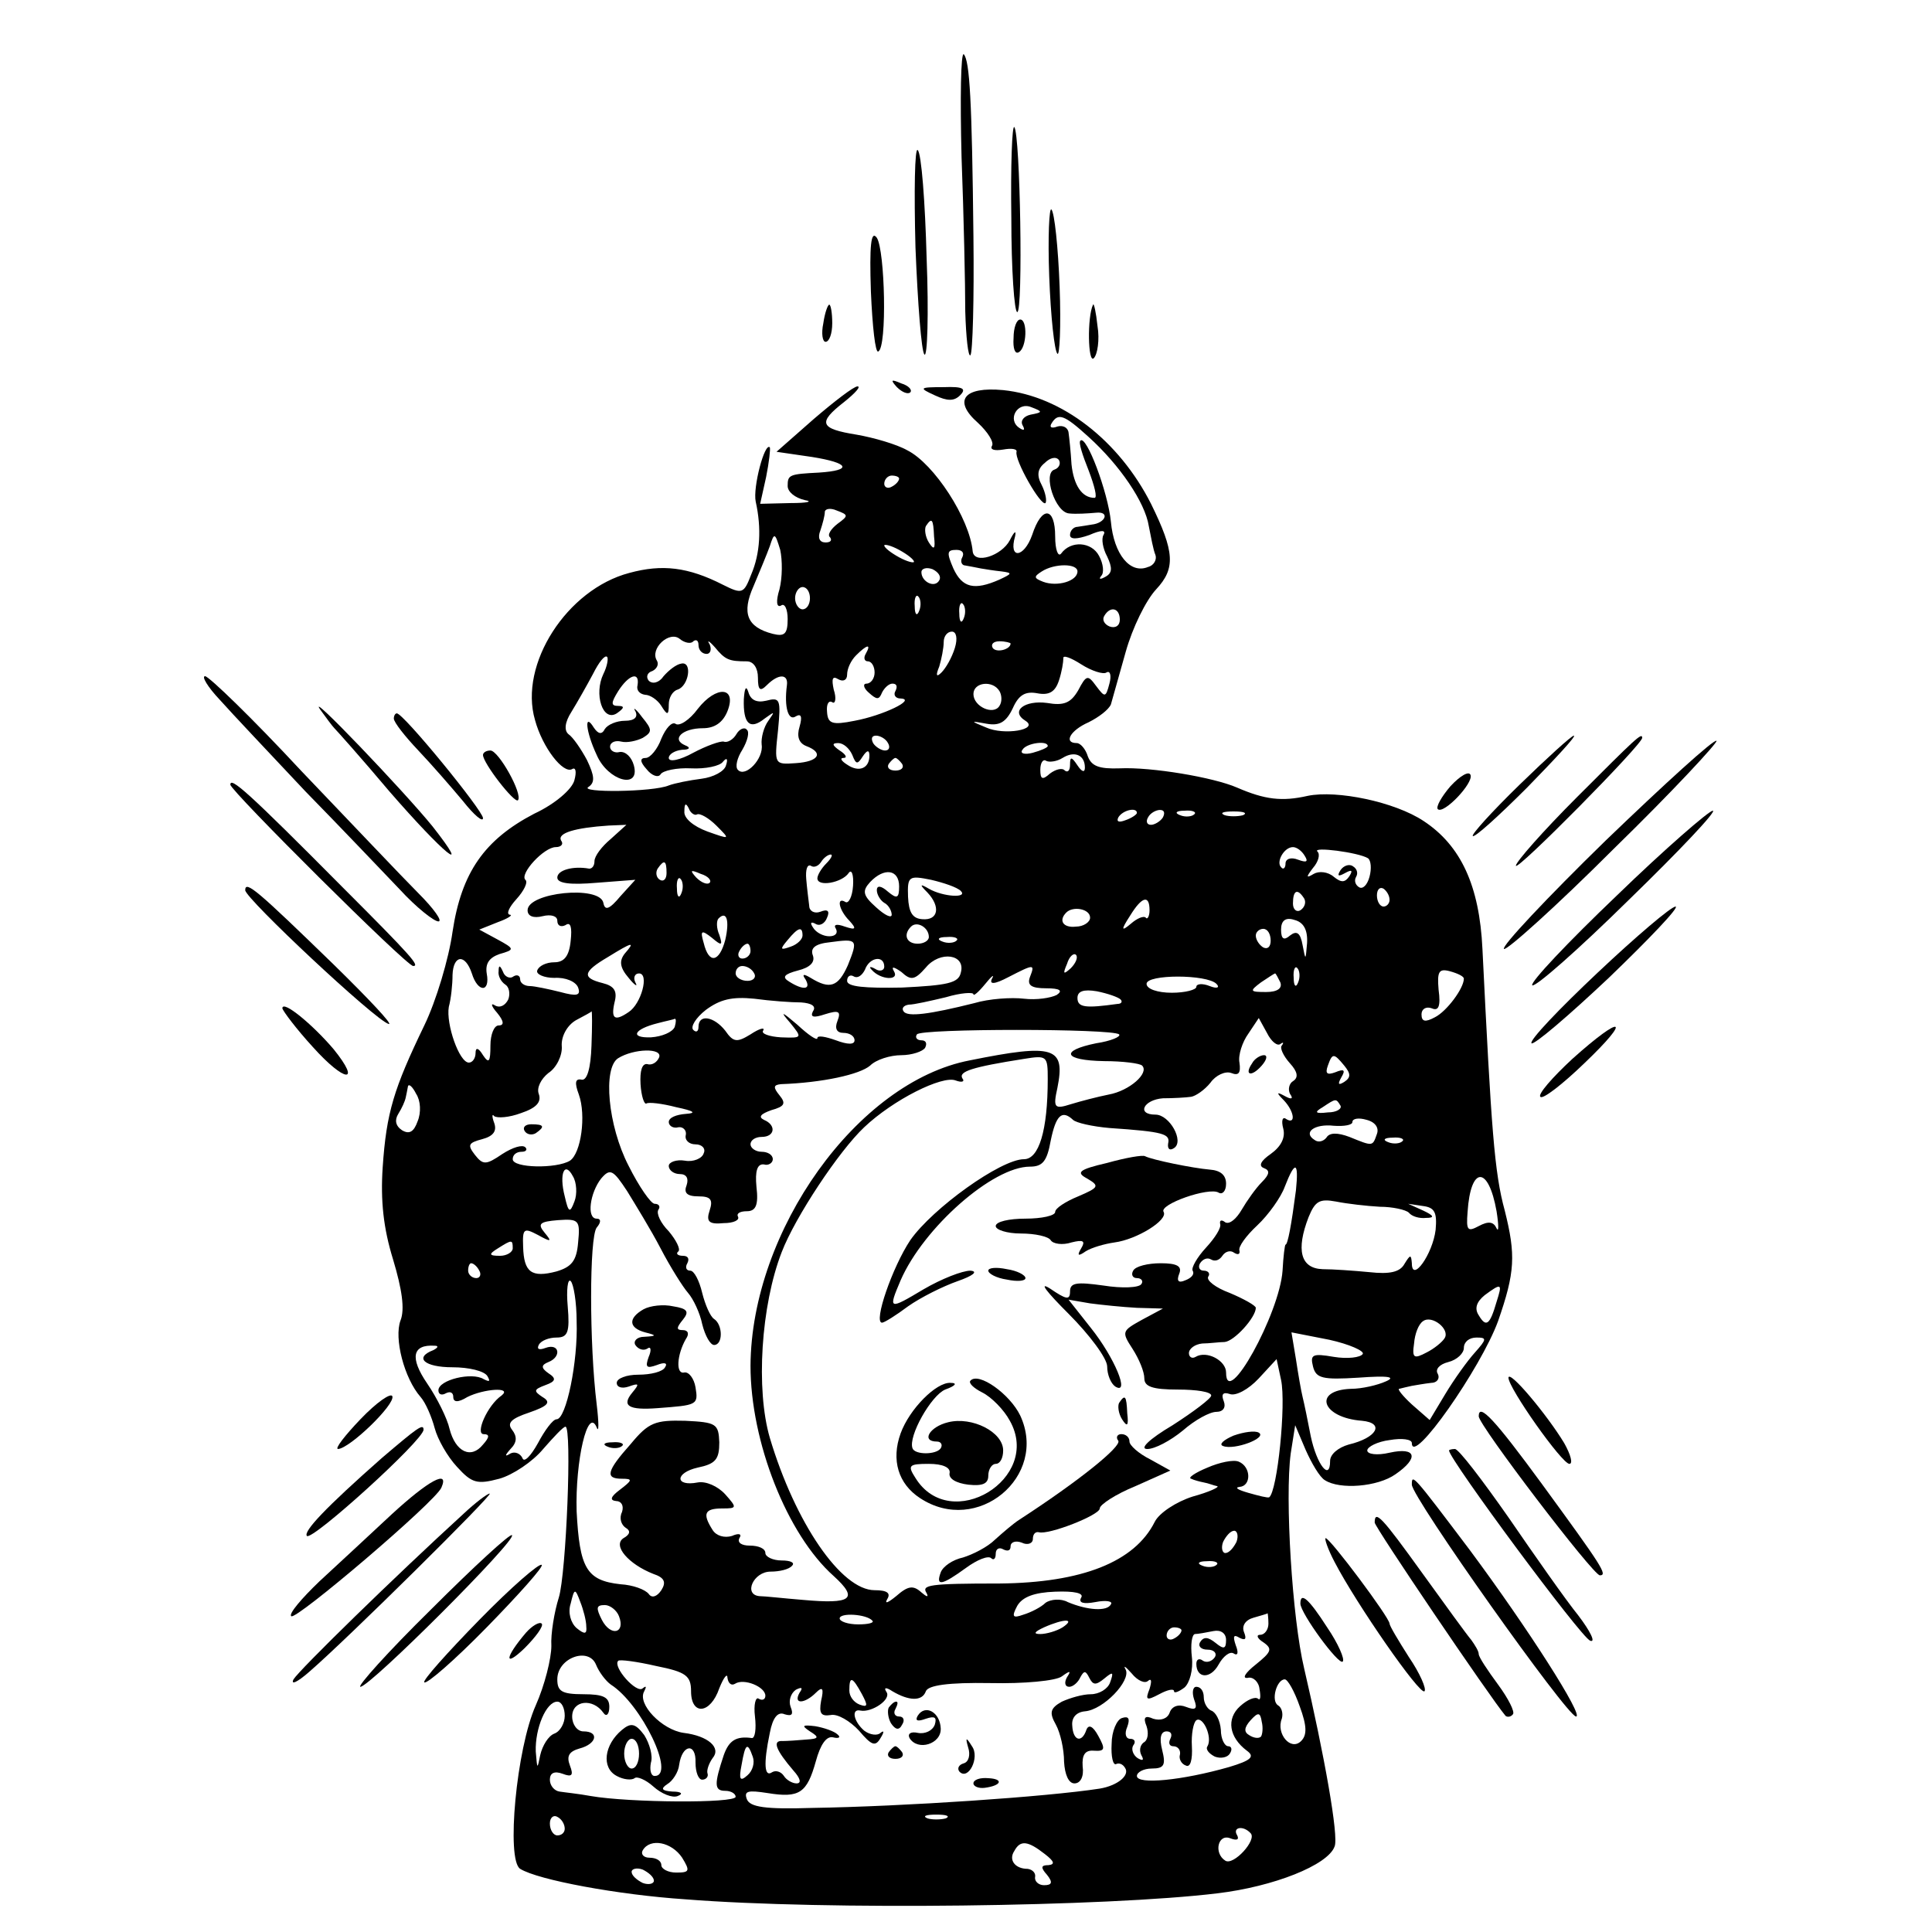 <?xml version="1.0" standalone="no"?>
<!DOCTYPE svg PUBLIC "-//W3C//DTD SVG 20010904//EN"
 "http://www.w3.org/TR/2001/REC-SVG-20010904/DTD/svg10.dtd">
<svg version="1.0" xmlns="http://www.w3.org/2000/svg"
 width="260pt" height="260pt" viewBox="0 0 260 260"
 preserveAspectRatio="xMidYMid meet">
<g transform="translate(0,260) scale(0.1,-0.1)"
fill="#000000" stroke="none">
<path d="M1294 2389 c3 -79 5 -173 5 -208 1 -35 4 -62 7 -59 3 4 5 75 4 160
-2 183 -5 236 -13 245 -4 3 -5 -59 -3 -138z"/>
<path d="M1361 2307 c0 -70 4 -127 8 -127 8 0 4 240 -4 249 -3 3 -5 -52 -4
-122z"/>
<path d="M1232 2267 c3 -75 8 -140 12 -144 4 -5 6 54 3 130 -2 75 -7 141 -12
145 -4 4 -5 -55 -3 -131z"/>
<path d="M1412 2228 c2 -54 7 -100 11 -104 3 -4 5 37 3 90 -2 54 -7 100 -11
104 -3 4 -5 -37 -3 -90z"/>
<path d="M1172 2208 c2 -47 6 -84 10 -81 12 6 9 136 -2 153 -8 11 -10 -11 -8
-72z"/>
<path d="M1108 2165 c-3 -14 -1 -25 3 -25 5 0 9 11 9 25 0 14 -2 25 -4 25 -2
0 -6 -11 -8 -25z"/>
<path d="M1471 2190 c-8 -16 -7 -80 1 -72 5 5 8 25 5 43 -2 19 -5 32 -6 29z"/>
<path d="M1364 2145 c-1 -14 2 -22 7 -19 11 6 12 44 2 44 -5 0 -9 -11 -9 -25z"/>
<path d="M1207 2079 c7 -7 15 -10 18 -7 3 3 -2 9 -12 12 -14 6 -15 5 -6 -5z"/>
<path d="M1095 2036 l-50 -44 48 -7 c50 -8 55 -18 9 -21 -40 -2 -42 -3 -42
-18 0 -8 10 -16 23 -19 12 -2 3 -4 -19 -4 l-41 -1 8 36 c4 20 6 38 5 40 -7 7
-23 -54 -19 -73 8 -36 6 -70 -6 -98 -10 -26 -12 -27 -38 -14 -47 24 -82 28
-126 16 -84 -22 -149 -123 -127 -198 10 -37 38 -73 50 -66 5 3 6 -4 3 -15 -3
-12 -26 -32 -54 -45 -67 -35 -98 -79 -110 -159 -5 -36 -22 -93 -38 -126 -41
-85 -51 -117 -56 -191 -3 -45 1 -82 14 -124 12 -40 16 -67 10 -82 -9 -24 5
-78 27 -103 7 -8 15 -27 19 -42 4 -15 17 -38 30 -52 20 -22 27 -24 57 -16 18
5 45 23 59 40 14 16 27 30 30 30 9 0 1 -198 -9 -230 -6 -19 -11 -49 -10 -65 0
-17 -9 -53 -21 -80 -26 -58 -40 -208 -21 -220 24 -15 132 -35 222 -41 189 -15
568 -10 716 8 76 9 149 38 158 63 6 13 -14 124 -41 240 -16 67 -26 229 -18
289 l6 38 14 -33 c8 -18 19 -37 26 -41 20 -13 71 -9 95 8 32 22 28 37 -8 29
-17 -4 -30 -2 -30 3 0 5 14 12 30 14 17 3 30 1 30 -4 0 -32 93 101 116 164 23
66 24 89 9 149 -14 51 -18 109 -30 352 -4 85 -29 139 -79 172 -39 26 -117 42
-156 34 -35 -8 -58 -5 -95 11 -32 14 -116 28 -158 26 -28 -1 -38 3 -43 16 -3
10 -10 18 -15 18 -18 0 -9 17 16 28 14 7 27 17 30 24 2 7 11 39 20 71 9 32 27
69 41 84 26 28 25 50 -7 115 -43 85 -120 145 -199 153 -53 5 -68 -14 -34 -44
13 -12 22 -26 19 -31 -3 -5 3 -7 15 -5 11 2 19 1 18 -3 -3 -11 33 -74 39 -69
2 3 0 14 -5 24 -7 13 -6 22 4 30 7 7 15 9 19 4 3 -5 0 -11 -6 -13 -16 -5 1
-58 20 -59 9 -1 25 0 36 1 19 2 13 -14 -6 -16 -5 -1 -13 -2 -19 -3 -5 0 -10
-5 -10 -11 0 -6 9 -6 26 0 16 7 23 7 19 0 -3 -5 -1 -18 5 -29 7 -15 7 -22 -2
-27 -7 -4 -10 -4 -6 1 4 4 3 16 -3 27 -10 19 -38 21 -51 3 -4 -5 -8 5 -8 23 0
40 -18 42 -31 2 -11 -31 -32 -33 -23 -2 2 9 -1 7 -7 -5 -11 -21 -48 -33 -50
-15 -4 44 -52 118 -88 136 -14 8 -45 17 -68 21 -50 8 -53 16 -17 44 15 12 23
21 18 21 -5 0 -31 -20 -59 -44z m292 6 c-9 -2 -14 -8 -11 -14 4 -7 2 -8 -4 -4
-17 11 -3 36 16 28 16 -6 15 -7 -1 -10z m78 -30 c42 -38 76 -88 81 -120 3 -15
6 -32 9 -39 2 -6 -2 -14 -10 -16 -24 -10 -46 17 -50 61 -4 40 -33 117 -41 109
-3 -2 3 -20 11 -40 8 -21 12 -37 8 -37 -17 0 -28 17 -31 45 -1 17 -3 36 -4 43
-1 7 -8 10 -15 8 -8 -3 -11 -1 -8 4 9 15 17 12 50 -18z m-255 -56 c0 -3 -4 -8
-10 -11 -5 -3 -10 -1 -10 4 0 6 5 11 10 11 6 0 10 -2 10 -4z m-83 -61 c-9 -7
-14 -15 -10 -18 3 -4 1 -7 -6 -7 -8 0 -11 6 -7 16 3 9 6 20 6 25 0 4 7 6 16 2
16 -6 16 -7 1 -18z m130 -17 c2 -17 0 -19 -7 -8 -5 8 -6 18 -4 22 8 12 10 10
11 -14z m-208 -71 c-5 -16 -4 -25 2 -22 5 4 9 -5 9 -18 0 -20 -4 -24 -20 -20
-35 9 -42 28 -26 64 8 19 18 43 22 54 6 19 7 18 14 -5 3 -14 3 -37 -1 -53z
m181 37 c0 -2 -9 0 -20 6 -11 6 -20 13 -20 16 0 2 9 0 20 -6 11 -6 20 -13 20
-16z m65 6 c-3 -5 -1 -11 4 -11 6 -1 16 -3 21 -4 6 -1 18 -3 28 -4 15 -2 14
-3 -3 -11 -34 -15 -50 -11 -62 15 -9 21 -9 25 4 25 8 0 11 -4 8 -10z m-31 -31
c-6 -11 -24 -2 -24 11 0 5 7 7 15 4 8 -4 12 -10 9 -15z m186 12 c0 -13 -27
-21 -46 -14 -13 5 -13 7 -2 14 17 11 48 11 48 0z m-360 -36 c0 -8 -4 -15 -10
-15 -5 0 -10 7 -10 15 0 8 5 15 10 15 6 0 10 -7 10 -15z m147 -17 c-3 -8 -6
-5 -6 6 -1 11 2 17 5 13 3 -3 4 -12 1 -19z m60 -10 c-3 -8 -6 -5 -6 6 -1 11 2
17 5 13 3 -3 4 -12 1 -19z m210 -2 c0 -8 -6 -12 -14 -9 -7 3 -10 9 -7 14 8 14
21 11 21 -5z m-574 -29 c4 3 7 1 7 -5 0 -7 5 -12 11 -12 5 0 7 6 4 13 -4 6 -1
5 7 -4 14 -17 19 -19 43 -19 9 0 15 -9 15 -22 0 -17 3 -19 12 -10 16 16 29 15
27 0 -4 -30 2 -49 12 -42 7 4 9 0 5 -14 -4 -13 -1 -22 9 -26 24 -9 17 -21 -14
-23 -29 -2 -29 -2 -24 44 4 42 3 45 -16 40 -13 -3 -21 1 -24 12 -3 9 -5 5 -6
-10 -1 -33 8 -42 28 -26 14 10 14 10 5 -3 -6 -8 -10 -23 -9 -32 3 -19 -22 -45
-32 -34 -4 4 -1 16 6 27 7 12 10 24 6 27 -3 4 -10 1 -14 -6 -4 -7 -12 -12 -17
-10 -5 1 -24 -6 -41 -15 -18 -10 -33 -13 -33 -7 0 5 8 10 18 11 10 0 12 3 4 6
-19 8 -4 23 24 23 16 0 27 8 33 23 13 33 -15 35 -40 3 -11 -15 -25 -24 -30
-20 -5 3 -13 -6 -19 -20 -5 -14 -15 -26 -21 -26 -8 0 -8 -5 1 -15 7 -9 16 -12
19 -7 3 5 22 9 41 8 19 -1 39 3 43 9 5 6 7 4 4 -5 -2 -8 -17 -16 -33 -18 -16
-2 -36 -6 -44 -9 -21 -9 -122 -10 -108 -2 9 6 8 15 -2 36 -8 15 -19 31 -25 35
-6 5 -5 16 4 30 8 13 21 36 29 51 8 16 16 26 19 23 2 -2 0 -13 -5 -23 -13 -27
-1 -65 18 -53 10 7 11 10 2 10 -10 0 -10 4 0 20 14 22 29 27 26 8 -2 -7 3 -12
10 -13 7 0 17 -7 22 -15 8 -13 10 -13 10 2 0 9 5 18 12 20 15 5 20 38 5 35 -7
-1 -17 -9 -24 -17 -6 -9 -15 -11 -20 -6 -4 5 -2 11 5 13 6 3 9 9 6 14 -10 16
17 41 31 29 6 -5 15 -7 18 -3z m352 -9 c-4 -13 -12 -27 -18 -33 -7 -7 -8 -4
-3 8 3 10 6 25 6 33 0 8 5 14 11 14 6 0 8 -9 4 -22z m75 6 c0 -8 -19 -13 -24
-6 -3 5 1 9 9 9 8 0 15 -2 15 -3z m-195 -14 c-3 -5 -2 -10 3 -10 5 0 9 -7 9
-15 0 -8 -5 -15 -11 -15 -5 0 -4 -6 3 -12 11 -10 14 -10 18 0 3 6 9 12 14 12
6 0 7 -4 4 -10 -3 -5 0 -10 7 -10 22 -1 -24 -23 -62 -30 -30 -6 -36 -4 -37 12
-1 10 2 16 7 13 4 -3 6 5 2 17 -3 14 -2 19 6 14 7 -4 12 -1 12 6 0 8 5 19 12
26 15 15 21 16 13 2z m324 -25 c5 3 7 -4 4 -15 -5 -19 -6 -19 -18 -3 -11 15
-13 15 -24 -6 -10 -17 -19 -21 -42 -17 -30 4 -50 -11 -29 -24 19 -12 -29 -20
-53 -9 -22 9 -21 9 1 5 17 -3 26 2 35 21 8 18 17 23 33 20 16 -3 24 2 29 17 4
12 6 25 6 30 -1 5 10 1 24 -8 14 -9 30 -14 34 -11z m-144 -25 c3 -5 4 -14 0
-20 -8 -13 -35 -1 -35 16 0 16 26 19 35 4z m-150 -70 c3 -5 2 -10 -4 -10 -5 0
-13 5 -16 10 -3 6 -2 10 4 10 5 0 13 -4 16 -10z m-48 -16 c5 -13 7 -13 14 -2
6 9 9 9 9 1 0 -17 -14 -23 -30 -12 -8 5 -10 9 -5 9 6 0 3 5 -5 10 -10 7 -11
10 -2 10 7 0 15 -7 19 -16z m263 12 c0 -2 -9 -6 -20 -9 -11 -3 -18 -1 -14 4 5
9 34 13 34 5z m50 -29 c0 -7 -4 -6 -10 3 -8 12 -10 12 -10 1 0 -8 -3 -11 -7
-8 -3 4 -12 2 -20 -4 -10 -9 -13 -8 -13 5 0 10 4 15 8 12 4 -2 14 -1 22 4 16
10 30 4 30 -13z m-246 5 c3 -5 -1 -9 -9 -9 -8 0 -12 4 -9 9 3 4 7 8 9 8 2 0 6
-4 9 -8z m-276 -68 c4 2 16 -5 26 -15 19 -19 19 -19 -12 -8 -19 7 -32 18 -31
27 0 11 2 12 6 4 2 -6 8 -10 11 -8z m592 2 c0 -2 -7 -7 -16 -10 -8 -3 -12 -2
-9 4 6 10 25 14 25 6z m35 -6 c-3 -5 -11 -10 -16 -10 -6 0 -7 5 -4 10 3 6 11
10 16 10 6 0 7 -4 4 -10z m42 4 c-3 -3 -12 -4 -19 -1 -8 3 -5 6 6 6 11 1 17
-2 13 -5z m66 -1 c-7 -2 -19 -2 -25 0 -7 3 -2 5 12 5 14 0 19 -2 13 -5z m-851
-32 c-12 -10 -22 -23 -22 -30 0 -6 -3 -10 -7 -10 -22 4 -43 -2 -43 -12 0 -8
18 -10 53 -7 l52 4 -20 -22 c-15 -18 -21 -20 -23 -9 -5 24 -102 14 -102 -10 0
-8 8 -11 20 -8 12 3 20 0 20 -6 0 -7 5 -9 11 -6 7 5 9 -3 7 -21 -2 -21 -9 -29
-22 -29 -11 0 -21 -5 -23 -11 -2 -5 9 -10 23 -10 15 1 29 -5 32 -13 4 -11 -2
-12 -24 -6 -16 4 -35 8 -41 8 -7 0 -13 4 -13 9 0 5 -4 7 -9 4 -5 -4 -12 0 -14
6 -4 9 -6 10 -6 1 -1 -6 3 -14 9 -18 5 -3 7 -12 4 -20 -4 -8 -11 -12 -18 -8
-6 4 -5 -1 3 -10 9 -11 10 -17 2 -17 -6 0 -11 -12 -11 -27 0 -22 -2 -25 -10
-13 -6 10 -10 11 -10 3 0 -7 -4 -13 -9 -13 -13 0 -31 52 -27 75 3 11 5 30 5
43 1 27 17 29 26 2 8 -26 25 -26 20 0 -2 13 3 21 17 26 21 6 21 7 -3 20 l-24
13 25 10 c14 5 21 10 16 10 -5 1 -1 10 9 21 10 11 16 23 12 26 -8 8 25 44 41
44 7 0 11 4 7 9 -5 10 19 17 64 20 l24 1 -21 -19z m934 -23 c5 -8 2 -9 -9 -5
-10 4 -17 1 -17 -5 0 -6 -3 -9 -6 -5 -7 7 4 27 16 27 5 0 12 -5 16 -12z m85
-3 c4 -3 5 -14 2 -25 -3 -11 -9 -17 -14 -14 -5 3 -7 9 -4 14 3 5 1 11 -4 14
-5 4 -13 1 -17 -5 -5 -8 -3 -9 6 -4 9 5 11 4 6 -4 -6 -9 -11 -9 -21 -1 -8 7
-20 8 -27 4 -10 -6 -11 -5 -1 8 7 8 10 18 6 22 -8 7 55 -1 68 -9z m-729 -7
c-7 -7 -12 -16 -12 -20 0 -12 33 -6 42 7 4 6 7 -2 6 -17 -1 -15 -6 -24 -10
-22 -13 8 -9 -11 5 -25 10 -11 9 -13 -6 -8 -11 4 -16 3 -12 -3 3 -6 -1 -10 -9
-10 -8 0 -18 5 -22 12 -4 6 -3 8 3 5 6 -4 13 0 16 8 4 9 1 12 -9 8 -8 -3 -15
1 -15 8 -1 8 -3 24 -4 36 -1 12 1 20 6 18 4 -3 10 -1 14 5 3 5 9 10 13 10 3 0
1 -5 -6 -12z m-215 -13 c0 -8 -4 -12 -9 -9 -5 3 -6 10 -3 15 9 13 12 11 12 -6z
m58 -13 c-3 -3 -11 0 -18 7 -9 10 -8 11 6 5 10 -3 15 -9 12 -12z m255 -5 c0
-16 -3 -17 -15 -7 -9 8 -15 9 -15 2 0 -6 5 -14 10 -17 6 -3 10 -11 10 -16 0
-5 -9 -1 -21 10 -18 16 -19 22 -8 34 19 20 39 17 39 -6z m-293 -9 c-3 -8 -6
-5 -6 6 -1 11 2 17 5 13 3 -3 4 -12 1 -19z m376 3 c10 -10 -24 -8 -43 3 -12 7
-13 6 -2 -5 18 -19 15 -38 -7 -36 -13 1 -18 9 -19 30 -1 28 1 29 31 23 17 -4
35 -10 40 -15z m577 -12 c0 -5 -4 -9 -8 -9 -5 0 -9 7 -9 15 0 8 4 12 9 9 4 -3
8 -9 8 -15z m-115 2 c3 -5 1 -12 -5 -16 -5 -3 -10 1 -10 9 0 18 6 21 15 7z
m-208 -16 c0 -8 -3 -13 -5 -10 -3 3 -12 -1 -20 -8 -13 -11 -14 -9 -1 11 16 26
26 28 26 7z m-80 -10 c0 -6 -9 -12 -19 -12 -17 -2 -24 8 -13 19 9 9 32 5 32
-7z m-491 -30 c-8 -30 -22 -33 -29 -4 -5 17 -3 18 11 7 13 -11 15 -11 10 4 -4
9 -4 19 -1 22 11 11 15 -3 9 -29z m783 -4 c-2 -24 -2 -24 -6 -3 -3 17 -8 20
-17 13 -8 -7 -12 -5 -12 8 0 12 6 17 18 13 12 -3 18 -13 17 -31z m-509 8 c0
-5 -7 -9 -15 -9 -15 0 -20 12 -9 23 8 8 24 -1 24 -14z m-170 2 c0 -5 -7 -12
-16 -15 -14 -5 -15 -4 -4 9 14 17 20 19 20 6z m630 -7 c0 -8 -4 -12 -10 -9 -5
3 -10 10 -10 16 0 5 5 9 10 9 6 0 10 -7 10 -16z m-569 -33 c-13 -29 -24 -33
-50 -17 -10 6 -12 5 -7 -2 8 -14 -3 -15 -22 -3 -10 6 -7 10 12 15 16 4 23 11
20 20 -4 10 3 16 23 18 37 5 38 4 24 -31z m146 33 c-3 -3 -12 -4 -19 -1 -8 3
-5 6 6 6 11 1 17 -2 13 -5z m-446 -17 c-8 -10 -7 -19 5 -33 8 -10 13 -13 9 -6
-3 6 -1 12 5 12 14 0 3 -41 -14 -52 -19 -13 -24 -9 -19 13 4 15 0 22 -16 26
-28 7 -27 15 7 35 34 21 37 21 23 5z m169 3 c0 -5 -5 -10 -11 -10 -5 0 -7 5
-4 10 3 6 8 10 11 10 2 0 4 -4 4 -10z m283 -29 c-3 -14 -18 -17 -79 -20 -50
-1 -74 1 -74 9 0 6 4 9 9 6 5 -3 11 1 15 9 6 17 26 20 26 4 0 -5 -6 -7 -12 -3
-7 4 -9 3 -5 -1 12 -14 38 -15 30 -2 -4 7 0 6 10 -1 13 -12 18 -11 33 6 19 23
54 18 47 -7z m148 6 c-10 -9 -11 -8 -5 6 3 10 9 15 12 12 3 -3 0 -11 -7 -18z
m-426 -7 c3 -5 -1 -10 -9 -10 -9 0 -16 5 -16 10 0 6 4 10 9 10 6 0 13 -4 16
-10z m371 -5 c-4 -11 2 -15 22 -15 18 0 23 -3 14 -9 -8 -4 -27 -7 -44 -5 -17
2 -47 0 -67 -6 -60 -15 -90 -19 -95 -11 -3 4 0 8 7 9 7 0 29 5 50 10 20 6 37
7 37 4 0 -3 7 3 16 14 8 10 13 14 9 7 -4 -8 3 -8 22 2 35 18 36 18 29 0z m361
-7 c-3 -8 -6 -5 -6 6 -1 11 2 17 5 13 3 -3 4 -12 1 -19z m223 5 c0 -13 -23
-44 -39 -52 -13 -7 -18 -6 -18 4 0 7 6 11 14 8 9 -4 12 3 9 25 -2 24 0 29 15
25 11 -3 19 -7 19 -10z m-333 -7 c5 -5 1 -7 -9 -3 -10 4 -18 3 -18 -1 0 -4
-15 -8 -33 -8 -19 0 -34 5 -34 12 0 13 81 13 94 0z m86 2 c3 -8 -4 -13 -19
-13 -22 0 -23 1 -7 13 9 6 18 12 19 12 1 0 4 -6 7 -12z m-215 -23 c3 -3 1 -6
-4 -6 -43 -6 -54 -5 -54 8 0 9 8 12 26 9 15 -3 29 -8 32 -11z m-430 -4 c14 -1
21 -5 16 -12 -4 -8 1 -9 16 -4 19 6 22 4 17 -9 -4 -10 -1 -16 8 -16 8 0 15 -4
15 -10 0 -6 -9 -6 -25 0 -14 5 -25 7 -25 3 0 -4 -12 4 -27 18 -21 18 -24 19
-10 3 17 -21 17 -21 -12 -20 -16 1 -27 5 -24 9 3 5 -5 3 -17 -5 -18 -11 -23
-11 -34 5 -15 19 -36 23 -36 5 0 -6 -3 -8 -7 -4 -4 4 3 16 17 27 19 14 35 18
65 15 22 -3 50 -5 63 -5z m-282 -58 c-1 -31 -6 -47 -13 -46 -9 2 -10 -4 -4
-20 10 -28 3 -79 -12 -89 -18 -11 -77 -10 -77 2 0 6 5 10 12 10 6 0 8 3 5 6
-4 4 -17 0 -31 -9 -22 -15 -26 -15 -37 -1 -10 13 -9 16 10 21 15 4 20 11 16
22 -3 8 -3 13 0 9 4 -3 20 -2 36 4 21 7 28 15 24 26 -3 8 3 20 13 28 11 7 19
24 18 36 -1 13 7 28 19 35 11 6 21 11 21 12 1 1 1 -20 0 -46z m112 25 c-3 -7
-17 -13 -32 -14 -29 -1 -23 11 9 19 11 3 22 5 23 6 2 0 2 -4 0 -11z m815 -23
c4 3 5 2 2 -2 -3 -3 2 -14 11 -24 10 -11 12 -19 4 -24 -5 -3 -7 -11 -4 -17 5
-7 2 -8 -7 -3 -11 6 -12 5 -1 -6 14 -15 16 -33 3 -25 -5 4 -7 -2 -4 -13 3 -12
-3 -24 -17 -34 -13 -9 -17 -16 -9 -19 8 -3 8 -8 -3 -19 -8 -8 -20 -25 -27 -37
-7 -12 -16 -20 -22 -17 -5 4 -8 3 -7 -2 2 -5 -7 -19 -19 -32 -12 -13 -20 -27
-18 -31 3 -5 -2 -10 -10 -13 -9 -4 -12 -1 -8 9 4 10 -3 14 -25 14 -17 0 -34
-4 -37 -10 -3 -5 -1 -10 5 -10 6 0 9 -4 6 -8 -3 -5 -26 -6 -51 -2 -36 5 -45 4
-45 -8 0 -12 -5 -11 -27 4 -16 10 -4 -5 25 -34 28 -28 52 -60 52 -71 0 -11 5
-23 11 -27 20 -12 -1 39 -33 79 l-30 38 29 -5 c15 -2 44 -5 63 -6 l35 -1 -28
-15 c-27 -15 -28 -16 -13 -39 9 -14 16 -31 16 -40 0 -11 11 -15 45 -15 25 0
45 -3 45 -8 0 -4 -24 -22 -52 -40 -32 -19 -45 -32 -34 -32 10 0 31 11 48 25
16 14 36 25 45 25 9 0 13 6 10 14 -4 10 -1 13 8 10 8 -3 25 6 39 21 l24 26 6
-28 c7 -33 -5 -150 -16 -158 -2 -1 -14 2 -28 6 -14 4 -19 7 -12 8 16 1 16 27
-1 34 -7 3 -26 -1 -42 -8 -17 -7 -27 -14 -22 -15 4 -2 12 -4 17 -5 6 -1 13 -4
18 -5 4 -1 -11 -8 -33 -14 -22 -7 -45 -22 -51 -34 -27 -54 -98 -82 -209 -83
-96 0 -105 -2 -98 -13 3 -6 0 -5 -7 1 -11 10 -18 9 -34 -5 -11 -9 -16 -11 -12
-4 5 8 0 12 -17 12 -45 0 -107 91 -141 205 -19 65 -12 178 16 250 18 47 77
136 111 168 39 37 105 70 123 63 8 -3 13 -2 9 3 -5 9 13 15 83 26 31 5 32 4
32 -27 0 -70 -12 -108 -32 -108 -31 0 -123 -66 -153 -109 -24 -36 -50 -111
-38 -111 3 0 19 10 35 22 17 12 47 27 67 34 20 7 28 13 17 14 -11 0 -39 -11
-63 -25 -47 -28 -48 -28 -31 12 31 71 124 153 174 153 17 0 23 7 28 35 7 34
15 42 30 28 4 -4 26 -9 49 -11 74 -5 82 -8 79 -21 -1 -7 2 -10 8 -6 14 9 -6
45 -25 45 -26 0 -16 20 10 22 14 0 31 1 38 2 6 1 18 9 26 19 7 10 20 16 28 13
10 -4 13 0 11 14 -2 10 4 28 12 39 l14 21 11 -20 c6 -12 14 -18 18 -15z m-217
13 c3 -3 -11 -9 -31 -12 -49 -10 -44 -23 11 -24 25 0 48 -3 51 -6 10 -10 -17
-34 -45 -39 -15 -3 -38 -9 -51 -13 -22 -7 -24 -5 -18 22 11 55 -4 60 -118 37
-151 -29 -294 -229 -295 -411 0 -102 49 -227 112 -283 34 -31 24 -38 -42 -32
-25 2 -51 5 -58 5 -22 2 -8 33 15 33 12 0 25 3 29 8 4 4 -2 7 -14 7 -12 0 -22
5 -22 10 0 6 -9 10 -21 10 -11 0 -17 4 -14 10 4 6 -1 7 -10 3 -10 -3 -21 0
-26 8 -14 22 -11 29 13 29 20 0 20 1 4 19 -10 11 -26 18 -37 16 -31 -6 -31 13
0 20 24 5 29 11 29 34 -1 25 -4 27 -46 29 -40 1 -49 -2 -73 -31 -33 -37 -35
-47 -12 -47 15 0 14 -2 -3 -15 -12 -9 -14 -14 -5 -15 7 0 11 -6 8 -15 -4 -8
-1 -17 5 -21 7 -4 6 -9 -3 -14 -15 -10 7 -35 40 -48 15 -5 18 -11 11 -22 -6
-9 -13 -11 -17 -5 -5 6 -21 12 -38 13 -46 5 -55 22 -59 98 -2 68 15 142 27
113 3 -8 3 6 0 31 -10 81 -10 225 0 238 6 7 6 12 0 12 -14 0 -9 35 6 54 12 14
16 12 35 -17 11 -18 32 -52 45 -77 13 -25 30 -52 37 -60 7 -8 16 -27 19 -42 4
-16 11 -28 16 -28 12 0 12 27 0 35 -5 3 -12 19 -16 35 -4 17 -11 30 -16 30 -6
0 -7 5 -4 10 3 6 1 10 -6 10 -7 0 -10 3 -6 6 3 3 -3 15 -13 27 -11 11 -17 24
-14 29 3 4 1 8 -5 8 -5 0 -21 23 -35 51 -28 54 -35 132 -14 145 21 13 60 14
55 1 -3 -7 -10 -11 -16 -9 -7 1 -10 -9 -9 -27 1 -16 5 -28 8 -26 3 2 21 0 40
-5 24 -5 28 -8 13 -9 -13 -1 -23 -5 -23 -11 0 -5 6 -9 13 -7 6 1 11 -4 10 -10
-2 -7 4 -13 13 -13 9 0 14 -6 11 -12 -2 -7 -14 -12 -25 -10 -12 2 -22 -2 -22
-7 0 -6 7 -11 15 -11 9 0 12 -6 9 -15 -4 -10 0 -15 16 -15 16 0 20 -4 15 -19
-5 -15 -1 -19 19 -17 13 0 22 4 19 9 -2 4 3 7 12 7 12 0 16 8 13 33 -2 21 1
31 10 30 6 -2 12 2 12 7 0 6 -7 10 -15 10 -8 0 -15 5 -15 10 0 6 7 10 15 10
18 0 20 16 3 23 -8 4 -4 8 10 13 18 5 20 9 11 20 -9 11 -8 14 2 15 56 2 106
13 120 25 8 8 27 14 42 14 14 0 29 5 32 10 3 6 1 10 -5 10 -6 0 -9 4 -6 8 5 8
263 8 272 0z m303 -42 c9 -11 9 -16 0 -22 -8 -5 -9 -3 -4 6 6 10 4 12 -8 7
-11 -4 -14 -2 -10 9 6 17 8 17 22 0z m-1247 -75 c-5 -14 -11 -18 -21 -12 -9 6
-10 14 -5 22 5 8 9 17 10 22 1 4 2 10 3 15 1 4 6 0 11 -10 6 -9 7 -25 2 -37z
m1242 21 c2 -4 -5 -9 -17 -9 -17 -2 -19 0 -7 7 18 12 18 12 24 2z m49 -38 c-6
-17 -5 -17 -37 -4 -16 6 -27 6 -31 -1 -4 -5 -11 -7 -16 -3 -16 10 0 22 26 19
14 -1 25 1 25 5 0 5 9 6 19 3 12 -3 17 -11 14 -19z m34 -10 c-3 -3 -12 -4 -19
-1 -8 3 -5 6 6 6 11 1 17 -2 13 -5z m-1114 -81 c-6 -16 -8 -15 -13 7 -8 31 0
48 11 27 5 -8 6 -24 2 -34z m971 15 c-6 -46 -11 -73 -14 -73 -1 0 -3 -16 -4
-35 -4 -58 -76 -188 -76 -137 0 16 -26 30 -41 21 -5 -3 -9 0 -9 5 0 6 8 12 18
13 9 0 23 2 30 2 13 1 42 33 42 46 0 3 -16 12 -35 20 -19 7 -32 17 -29 22 3 4
0 8 -6 8 -6 0 -8 5 -5 10 4 6 10 8 15 5 5 -3 11 -1 15 5 4 6 11 8 16 4 5 -3 8
-2 7 3 -2 5 9 20 24 34 15 14 32 38 37 52 14 36 19 34 15 -5z m270 -28 c3 -19
3 -29 0 -23 -4 9 -11 10 -24 3 -15 -8 -17 -6 -15 19 4 62 28 63 39 1z m-157 6
c17 0 35 -4 39 -8 4 -5 14 -8 23 -7 12 0 11 3 -4 10 l-20 9 20 -3 c16 -2 19
-9 17 -32 -4 -33 -32 -72 -32 -45 -1 12 -2 12 -10 -1 -6 -11 -20 -14 -47 -11
-21 2 -49 4 -63 4 -30 1 -36 26 -19 70 9 22 15 25 37 21 15 -3 41 -6 59 -7z
m-1079 -48 c-2 -25 -9 -33 -29 -39 -34 -9 -44 -1 -45 33 -1 25 1 26 20 16 18
-10 19 -9 9 3 -10 12 -7 15 18 17 28 2 30 0 27 -30z m-88 -8 c0 -5 -8 -10 -17
-10 -15 0 -16 2 -3 10 19 12 20 12 20 0z m-45 -30 c3 -5 1 -10 -4 -10 -6 0
-11 5 -11 10 0 6 2 10 4 10 3 0 8 -4 11 -10z m131 -68 c2 -54 -14 -132 -27
-132 -5 0 -16 -15 -25 -32 -10 -18 -19 -27 -21 -20 -3 6 -10 9 -16 6 -8 -5 -8
-3 0 6 9 9 9 17 2 26 -7 9 -1 15 23 23 26 9 30 14 18 21 -12 8 -12 10 4 16 14
5 15 9 4 16 -10 7 -10 11 0 15 18 7 15 26 -4 19 -8 -3 -12 -2 -9 4 3 6 14 10
24 10 15 0 18 7 15 42 -2 22 0 38 4 34 4 -4 8 -29 8 -54z m1238 26 c-9 -31
-14 -35 -24 -18 -6 9 -3 18 8 27 23 17 24 16 16 -9z m-70 -49 c-3 -5 -14 -14
-24 -19 -17 -9 -20 -8 -17 12 1 13 6 26 12 30 12 9 37 -11 29 -23z m-110 -21
c-3 -5 -21 -7 -39 -4 -29 5 -32 3 -28 -13 4 -16 13 -18 61 -15 41 3 51 1 37
-5 -11 -5 -32 -10 -47 -10 -52 -2 -39 -39 15 -43 31 -3 20 -23 -18 -32 -14 -4
-25 -13 -25 -22 0 -28 -18 -5 -26 33 -4 21 -9 45 -11 53 -2 8 -6 31 -9 51 l-6
36 51 -10 c27 -6 47 -15 45 -19z m151 2 c-10 -11 -28 -36 -40 -56 l-21 -35
-24 21 c-12 11 -20 21 -17 21 4 1 12 3 17 4 6 1 17 3 26 4 8 0 12 6 9 12 -4 6
2 13 14 16 12 3 21 12 21 19 0 8 7 14 17 14 14 0 14 -2 -2 -20z m-1402 3 c-26
-10 -12 -23 26 -23 22 0 43 -5 47 -12 4 -7 3 -8 -5 -4 -16 10 -61 -1 -61 -15
0 -6 5 -7 10 -4 6 3 10 1 10 -5 0 -7 6 -8 19 0 22 11 61 14 46 2 -19 -13 -36
-52 -24 -52 8 0 8 -4 -1 -14 -16 -20 -37 -10 -45 21 -3 14 -17 42 -30 61 -24
35 -20 53 10 51 6 0 4 -3 -2 -6z m1081 -258 c-4 -8 -10 -15 -15 -15 -4 0 -6 7
-3 15 4 8 10 15 15 15 4 0 6 -7 3 -15z m-27 -31 c-3 -3 -12 -4 -19 -1 -8 3 -5
6 6 6 11 1 17 -2 13 -5z m-848 -83 c1 -10 -2 -11 -13 -2 -8 7 -12 21 -8 33 5
21 6 21 13 2 4 -10 8 -25 8 -33z m666 39 c-4 -7 3 -9 19 -6 15 3 24 1 21 -3
-5 -10 -32 -8 -58 3 -9 5 -23 4 -30 -1 -6 -6 -20 -13 -30 -16 -14 -5 -16 -3
-8 12 7 12 23 18 51 19 26 1 39 -2 35 -8z m-622 -25 c9 -23 -11 -28 -23 -5 -8
16 -8 20 4 20 7 0 16 -7 19 -15z m341 -6 c3 -3 -6 -5 -19 -5 -14 0 -25 4 -25
8 0 8 36 6 44 -3z m533 -4 c0 -8 -5 -15 -11 -15 -6 0 -4 -5 4 -10 13 -9 11
-13 -10 -30 -14 -11 -19 -19 -11 -18 7 2 15 -5 16 -15 2 -11 1 -16 -2 -13 -4
3 -14 -1 -24 -10 -19 -17 -15 -42 9 -60 11 -8 6 -13 -24 -22 -63 -18 -124 -24
-124 -12 0 5 9 10 20 10 17 0 19 5 14 25 -4 16 -2 25 6 25 6 0 8 -4 5 -10 -3
-6 -1 -10 4 -10 6 0 10 -5 9 -11 -2 -6 2 -13 8 -15 6 -3 9 8 8 26 -1 16 2 32
6 35 9 6 22 -23 15 -35 -3 -4 2 -10 10 -14 8 -3 17 -1 20 4 4 6 2 10 -2 10 -5
0 -10 10 -10 22 -1 13 -7 24 -13 26 -5 2 -10 10 -10 18 0 8 -4 14 -10 14 -5 0
-6 -8 -3 -17 5 -13 2 -15 -11 -10 -10 4 -19 1 -22 -8 -3 -8 -12 -11 -22 -8
-11 5 -14 2 -9 -10 3 -9 2 -19 -4 -22 -5 -4 -6 -11 -3 -17 4 -7 2 -8 -5 -4 -6
4 -9 12 -6 17 4 5 2 9 -4 9 -6 0 -8 7 -4 16 4 11 2 15 -7 12 -7 -2 -14 -18
-14 -35 -1 -17 2 -29 6 -27 4 2 9 0 12 -5 7 -10 -10 -24 -34 -28 -71 -11 -262
-24 -387 -26 -63 -2 -84 1 -88 12 -4 11 2 12 28 8 43 -7 53 0 65 43 6 22 14
34 23 32 8 -2 11 0 6 4 -4 4 -18 9 -30 11 -17 2 -19 1 -7 -7 13 -8 12 -10 -5
-11 -11 -1 -26 -2 -32 -2 -14 1 -9 -12 15 -40 9 -10 11 -17 4 -17 -6 0 -14 5
-17 10 -4 6 -11 8 -16 5 -10 -7 -12 10 -3 53 4 21 11 29 20 25 10 -3 12 0 8
10 -3 8 0 18 7 23 8 4 10 3 5 -4 -9 -16 7 -15 22 0 9 9 11 6 7 -11 -3 -17 0
-21 13 -19 9 2 26 -8 38 -21 17 -20 22 -22 29 -10 5 8 5 11 0 7 -4 -4 -14 -3
-22 3 -14 12 -18 30 -5 27 15 -3 42 15 35 25 -4 6 -1 7 8 1 22 -13 40 -14 45
0 3 8 30 12 87 11 45 -1 88 3 96 9 11 8 13 8 7 -1 -4 -7 -3 -13 3 -13 5 0 12
6 15 13 5 9 7 9 12 -1 5 -10 9 -10 20 -1 12 10 13 9 8 -5 -3 -9 -15 -16 -26
-16 -11 0 -28 -5 -39 -10 -16 -9 -17 -15 -8 -31 6 -11 11 -33 11 -50 1 -17 6
-29 14 -29 8 0 13 9 11 23 -1 15 3 22 15 21 15 -1 16 2 6 20 -7 13 -13 16 -16
8 -6 -18 -18 -15 -19 6 -1 11 6 18 17 19 25 2 62 41 55 56 -4 7 0 4 8 -5 8
-10 18 -14 22 -10 5 4 5 -1 2 -11 -6 -15 -4 -16 13 -7 11 6 20 8 20 4 0 -3 6
-1 14 5 7 6 12 24 10 41 -2 17 0 30 4 31 4 0 15 2 25 4 10 2 17 -3 17 -12 0
-12 -3 -13 -14 -4 -10 8 -16 9 -21 1 -3 -5 1 -10 10 -10 9 0 13 -5 10 -10 -4
-6 -11 -8 -16 -5 -5 4 -9 2 -9 -4 0 -20 19 -21 30 -1 6 11 15 18 20 15 6 -4 7
1 3 11 -4 12 -3 15 5 10 8 -4 10 -2 6 8 -3 8 2 16 13 19 10 3 18 5 19 6 0 0 1
-6 1 -14z m-277 -5 c-8 -5 -22 -9 -30 -9 -10 0 -8 3 5 9 27 12 43 12 25 0z
m160 -4 c0 -3 -4 -8 -10 -11 -5 -3 -10 -1 -10 4 0 6 5 11 10 11 6 0 10 -2 10
-4z m-768 -73 c41 -26 88 -123 59 -123 -5 0 -7 8 -5 18 3 9 -2 26 -9 37 -12
16 -18 17 -30 7 -24 -20 -28 -51 -7 -62 9 -5 20 -6 24 -3 3 3 15 -2 25 -11 11
-10 26 -16 33 -13 8 3 5 6 -7 6 -15 1 -16 4 -7 10 7 4 15 16 16 26 4 28 23 30
22 3 0 -13 4 -23 9 -23 5 0 9 4 7 9 -1 4 2 13 7 20 12 14 -6 30 -39 34 -29 4
-63 39 -53 56 3 6 3 8 -2 4 -8 -8 -41 29 -33 37 2 2 25 -1 51 -7 40 -8 47 -13
47 -34 0 -33 26 -31 38 4 6 15 11 21 11 14 1 -7 5 -11 10 -8 12 8 41 -4 41
-16 0 -5 -4 -7 -9 -4 -4 3 -7 -8 -5 -24 2 -17 0 -29 -4 -29 -21 3 -31 -3 -38
-23 -13 -39 -13 -48 2 -48 8 0 14 -4 14 -8 0 -9 -143 -8 -195 1 -16 3 -36 5
-42 6 -7 1 -13 8 -13 16 0 9 6 12 17 8 13 -5 15 -2 10 11 -5 13 -1 19 13 23
23 6 27 23 5 23 -8 0 -15 9 -15 20 0 22 28 25 42 5 4 -6 8 -2 8 8 0 13 -8 17
-35 17 -29 0 -35 4 -35 20 0 29 42 44 52 20 4 -10 13 -22 20 -27z m338 -13 c8
-15 8 -18 -3 -14 -8 3 -14 11 -14 19 0 20 4 19 17 -5z m589 -16 c10 -27 10
-39 2 -47 -14 -14 -34 10 -26 30 2 7 0 15 -5 18 -10 6 -2 35 9 35 4 0 13 -16
20 -36z m-989 -13 c0 -10 -6 -21 -14 -24 -8 -3 -16 -16 -19 -29 -4 -20 -4 -19
-6 5 -1 31 14 67 29 67 6 0 10 -9 10 -19z m937 -28 c-3 -3 -10 -2 -16 2 -7 4
-7 10 2 20 10 11 13 11 15 -2 2 -8 1 -17 -1 -20z m-837 -23 c0 -11 -4 -20 -10
-20 -5 0 -10 9 -10 20 0 11 5 20 10 20 6 0 10 -9 10 -20z m153 -4 c3 -8 0 -19
-7 -25 -10 -9 -12 -6 -8 14 5 29 8 31 15 11z m-253 -97 c0 -5 -4 -9 -10 -9 -5
0 -10 7 -10 16 0 8 5 12 10 9 6 -3 10 -10 10 -16z m513 14 c-7 -2 -19 -2 -25
0 -7 3 -2 5 12 5 14 0 19 -2 13 -5z m410 -20 c9 -9 -23 -44 -34 -37 -16 10
-10 37 7 30 8 -3 12 -2 9 4 -7 11 8 14 18 3z m-765 -33 c11 -18 10 -20 -8 -20
-11 0 -20 5 -20 10 0 6 -7 10 -16 10 -8 0 -12 5 -9 10 10 17 39 11 53 -10z
m488 5 c13 -10 14 -14 5 -15 -10 0 -11 -3 -2 -13 8 -10 7 -14 -4 -14 -7 0 -13
5 -12 11 1 5 -3 10 -10 11 -17 0 -26 12 -18 24 8 15 18 14 41 -4z m-526 -36
c0 -4 -7 -6 -15 -3 -8 4 -15 10 -15 15 0 4 7 6 15 3 8 -4 15 -10 15 -15z"/>
<path d="M855 1643 c4 -8 -1 -13 -14 -13 -11 0 -23 -5 -27 -11 -4 -8 -9 -7
-15 2 -13 21 -11 -5 4 -37 15 -35 59 -47 50 -14 -3 11 -11 19 -19 18 -7 -2
-13 2 -13 7 0 6 7 9 15 7 8 -2 21 1 29 5 13 8 13 11 -1 28 -8 11 -13 14 -9 8z"/>
<path d="M706 1078 c3 -5 10 -6 15 -3 13 9 11 12 -6 12 -8 0 -12 -4 -9 -9z"/>
<path d="M1685 1169 c-11 -16 -1 -19 13 -3 7 8 8 14 3 14 -5 0 -13 -5 -16 -11z"/>
<path d="M1490 1035 c-39 -9 -42 -13 -27 -21 17 -10 16 -12 -12 -24 -17 -7
-31 -16 -31 -21 0 -5 -18 -9 -40 -9 -22 0 -40 -4 -40 -10 0 -5 15 -10 34 -10
19 0 37 -4 40 -9 3 -5 16 -7 28 -3 16 4 19 2 13 -8 -6 -10 -4 -11 6 -4 8 5 25
10 39 12 30 4 72 30 66 41 -7 10 61 34 74 26 5 -3 10 2 10 12 0 12 -8 18 -22
19 -23 2 -77 13 -87 18 -3 2 -26 -2 -51 -9z"/>
<path d="M1330 890 c0 -4 11 -10 25 -12 14 -3 25 -2 25 2 0 4 -11 10 -25 12
-14 3 -25 2 -25 -2z"/>
<path d="M1306 742 c-3 -3 4 -10 16 -16 12 -6 29 -23 37 -38 44 -78 -80 -153
-127 -77 -11 17 -9 19 18 19 19 0 29 -5 28 -12 -2 -8 9 -14 25 -16 19 -2 27 1
27 12 0 9 5 16 10 16 6 0 10 8 10 18 0 25 -42 46 -74 38 -25 -6 -37 -26 -15
-26 5 0 8 -4 5 -9 -6 -9 -35 -9 -38 0 -6 16 25 71 44 79 14 5 17 9 7 9 -19 1
-55 -35 -67 -68 -13 -36 -3 -68 26 -87 77 -51 173 29 135 111 -14 29 -56 59
-67 47z"/>
<path d="M1506 712 c-2 -4 -1 -14 4 -22 7 -11 9 -9 7 8 -1 24 -3 26 -11 14z"/>
<path d="M1660 668 c-14 -6 -20 -12 -14 -14 15 -6 60 11 48 18 -5 3 -20 1 -34
-4z"/>
<path d="M1505 661 c4 -8 -53 -54 -133 -106 -8 -5 -23 -18 -33 -27 -10 -10
-30 -20 -43 -24 -14 -3 -27 -12 -30 -20 -7 -19 1 -18 34 6 15 11 30 17 34 13
3 -3 6 -1 6 6 0 7 5 9 10 6 6 -3 10 -2 10 4 0 6 7 8 15 5 8 -4 15 -1 15 5 0 6
3 10 8 9 13 -4 82 23 82 32 0 5 21 19 48 30 l47 21 -27 15 c-16 8 -28 19 -28
24 0 6 -5 10 -11 10 -5 0 -8 -4 -4 -9z"/>
<path d="M866 838 c-21 -12 -20 -25 2 -31 16 -4 16 -5 -1 -6 -10 0 -15 -6 -12
-11 4 -6 11 -8 16 -5 5 4 6 -2 2 -11 -5 -14 -3 -16 11 -11 10 4 15 3 11 -3 -3
-6 -19 -10 -36 -10 -16 0 -29 -5 -29 -11 0 -6 7 -8 16 -5 14 5 15 4 5 -8 -15
-18 -5 -24 34 -21 53 4 55 4 51 28 -2 12 -9 21 -15 20 -12 -3 -10 24 2 45 5 7
3 12 -4 12 -9 0 -9 3 0 14 9 11 6 15 -13 18 -13 3 -31 1 -40 -4z"/>
<path d="M818 653 c7 -3 16 -2 19 1 4 3 -2 6 -13 5 -11 0 -14 -3 -6 -6z"/>
<path d="M1196 302 c-2 -4 -1 -14 3 -21 6 -9 11 -10 15 -2 4 6 2 11 -4 11 -6
0 -8 5 -5 10 3 6 4 10 1 10 -3 0 -7 -4 -10 -8z"/>
<path d="M1235 291 c-4 -7 0 -8 11 -4 12 4 15 2 12 -8 -3 -8 -13 -13 -23 -11
-9 2 -14 -1 -11 -7 11 -18 43 -8 42 13 -1 22 -21 33 -31 17z"/>
<path d="M1303 248 c3 -9 1 -19 -6 -21 -7 -2 -9 -7 -6 -11 12 -13 28 19 17 34
-8 13 -9 12 -5 -2z"/>
<path d="M1196 242 c-3 -5 1 -9 9 -9 8 0 12 4 9 9 -3 4 -7 8 -9 8 -2 0 -6 -4
-9 -8z"/>
<path d="M1310 200 c0 -4 7 -7 15 -6 23 3 26 12 5 13 -11 1 -20 -2 -20 -7z"/>
<path d="M1258 2068 c17 -8 26 -8 34 0 9 9 4 12 -22 11 -33 0 -34 -1 -12 -11z"/>
<path d="M296 1658 c16 -18 68 -73 115 -123 48 -49 105 -109 127 -132 22 -24
46 -43 52 -43 6 0 -6 17 -27 38 -21 21 -92 96 -158 165 -65 70 -124 127 -129
127 -5 0 3 -14 20 -32z"/>
<path d="M431 1645 c8 -11 16 -22 19 -25 3 -3 37 -41 74 -85 73 -84 113 -117
58 -47 -39 48 -171 186 -151 157z"/>
<path d="M530 1633 c0 -5 15 -24 33 -43 18 -19 45 -50 60 -68 15 -19 27 -29
27 -23 0 10 -107 141 -116 141 -2 0 -4 -3 -4 -7z"/>
<path d="M2045 1544 c-37 -36 -65 -67 -63 -69 2 -3 35 27 73 65 38 39 67 70
63 70 -3 0 -36 -30 -73 -66z"/>
<path d="M2122 1527 c-45 -45 -82 -87 -82 -92 0 -9 170 163 170 172 0 8 -9 -1
-88 -80z"/>
<path d="M2161 1469 c-79 -77 -141 -143 -137 -146 3 -3 70 57 148 135 79 77
140 143 138 145 -3 3 -70 -58 -149 -134z"/>
<path d="M650 1584 c0 -11 42 -65 47 -61 7 8 -26 67 -37 67 -6 0 -10 -3 -10
-6z"/>
<path d="M1952 1542 c-12 -14 -20 -28 -17 -31 8 -7 48 35 44 46 -2 6 -14 -1
-27 -15z"/>
<path d="M310 1544 c0 -8 237 -244 246 -244 9 0 0 11 -95 106 -128 129 -151
149 -151 138z"/>
<path d="M2176 1395 c-66 -63 -117 -117 -114 -121 4 -3 62 48 130 115 68 66
119 120 113 120 -5 0 -64 -51 -129 -114z"/>
<path d="M330 1402 c0 -11 175 -175 193 -180 7 -2 -27 34 -74 80 -102 99 -119
114 -119 100z"/>
<path d="M2150 1291 c-52 -49 -92 -91 -89 -95 3 -3 50 37 105 89 54 52 94 94
89 95 -6 0 -53 -40 -105 -89z"/>
<path d="M380 1243 c1 -4 19 -28 41 -52 43 -48 66 -50 28 -3 -28 33 -69 67
-69 55z"/>
<path d="M2116 1175 c-27 -25 -47 -48 -43 -51 3 -4 30 17 59 45 65 62 52 67
-16 6z"/>
<path d="M2030 746 c0 -14 72 -116 82 -116 5 0 2 12 -7 28 -23 38 -74 99 -75
88z"/>
<path d="M485 690 c-21 -22 -35 -40 -30 -40 16 1 77 60 73 71 -2 5 -21 -8 -43
-31z"/>
<path d="M1990 694 c0 -12 154 -214 163 -214 11 0 3 12 -78 123 -63 86 -85
110 -85 91z"/>
<path d="M514 638 c-76 -67 -106 -99 -101 -105 7 -7 157 129 157 143 0 9 -9 2
-56 -38z"/>
<path d="M1950 648 c1 -13 178 -252 190 -256 8 -3 0 13 -16 34 -17 21 -59 81
-94 132 -35 50 -67 92 -72 92 -4 0 -8 -1 -8 -2z"/>
<path d="M527 562 c-29 -27 -72 -67 -97 -90 -24 -23 -42 -44 -38 -47 6 -6 194
154 202 173 11 25 -17 10 -67 -36z"/>
<path d="M1900 602 c0 -17 209 -312 221 -312 11 0 -65 119 -143 224 -77 102
-78 103 -78 88z"/>
<path d="M624 563 c-92 -84 -221 -210 -229 -223 -4 -8 5 -4 21 10 51 44 249
240 243 240 -3 0 -19 -12 -35 -27z"/>
<path d="M1850 551 c0 -6 155 -235 176 -260 2 -2 7 -2 10 2 3 3 -6 21 -20 40
-14 19 -26 37 -26 41 0 4 -5 12 -10 19 -6 7 -35 47 -66 90 -54 75 -64 86 -64
68z"/>
<path d="M580 434 c-58 -57 -100 -104 -95 -104 13 0 211 198 204 204 -2 3 -51
-42 -109 -100z"/>
<path d="M1796 498 c29 -56 115 -180 121 -174 3 3 -6 24 -21 46 -14 22 -26 42
-26 45 0 8 -80 115 -86 115 -2 0 3 -15 12 -32z"/>
<path d="M645 420 c-43 -44 -77 -82 -74 -84 3 -3 41 30 84 74 43 44 77 82 74
84 -3 3 -41 -30 -84 -74z"/>
<path d="M1750 442 c0 -13 52 -84 57 -78 3 3 -6 24 -21 46 -25 39 -36 48 -36
32z"/>
<path d="M708 403 c-29 -34 -30 -48 -2 -21 15 15 26 30 23 33 -3 3 -13 -3 -21
-12z"/>
</g>
</svg>
